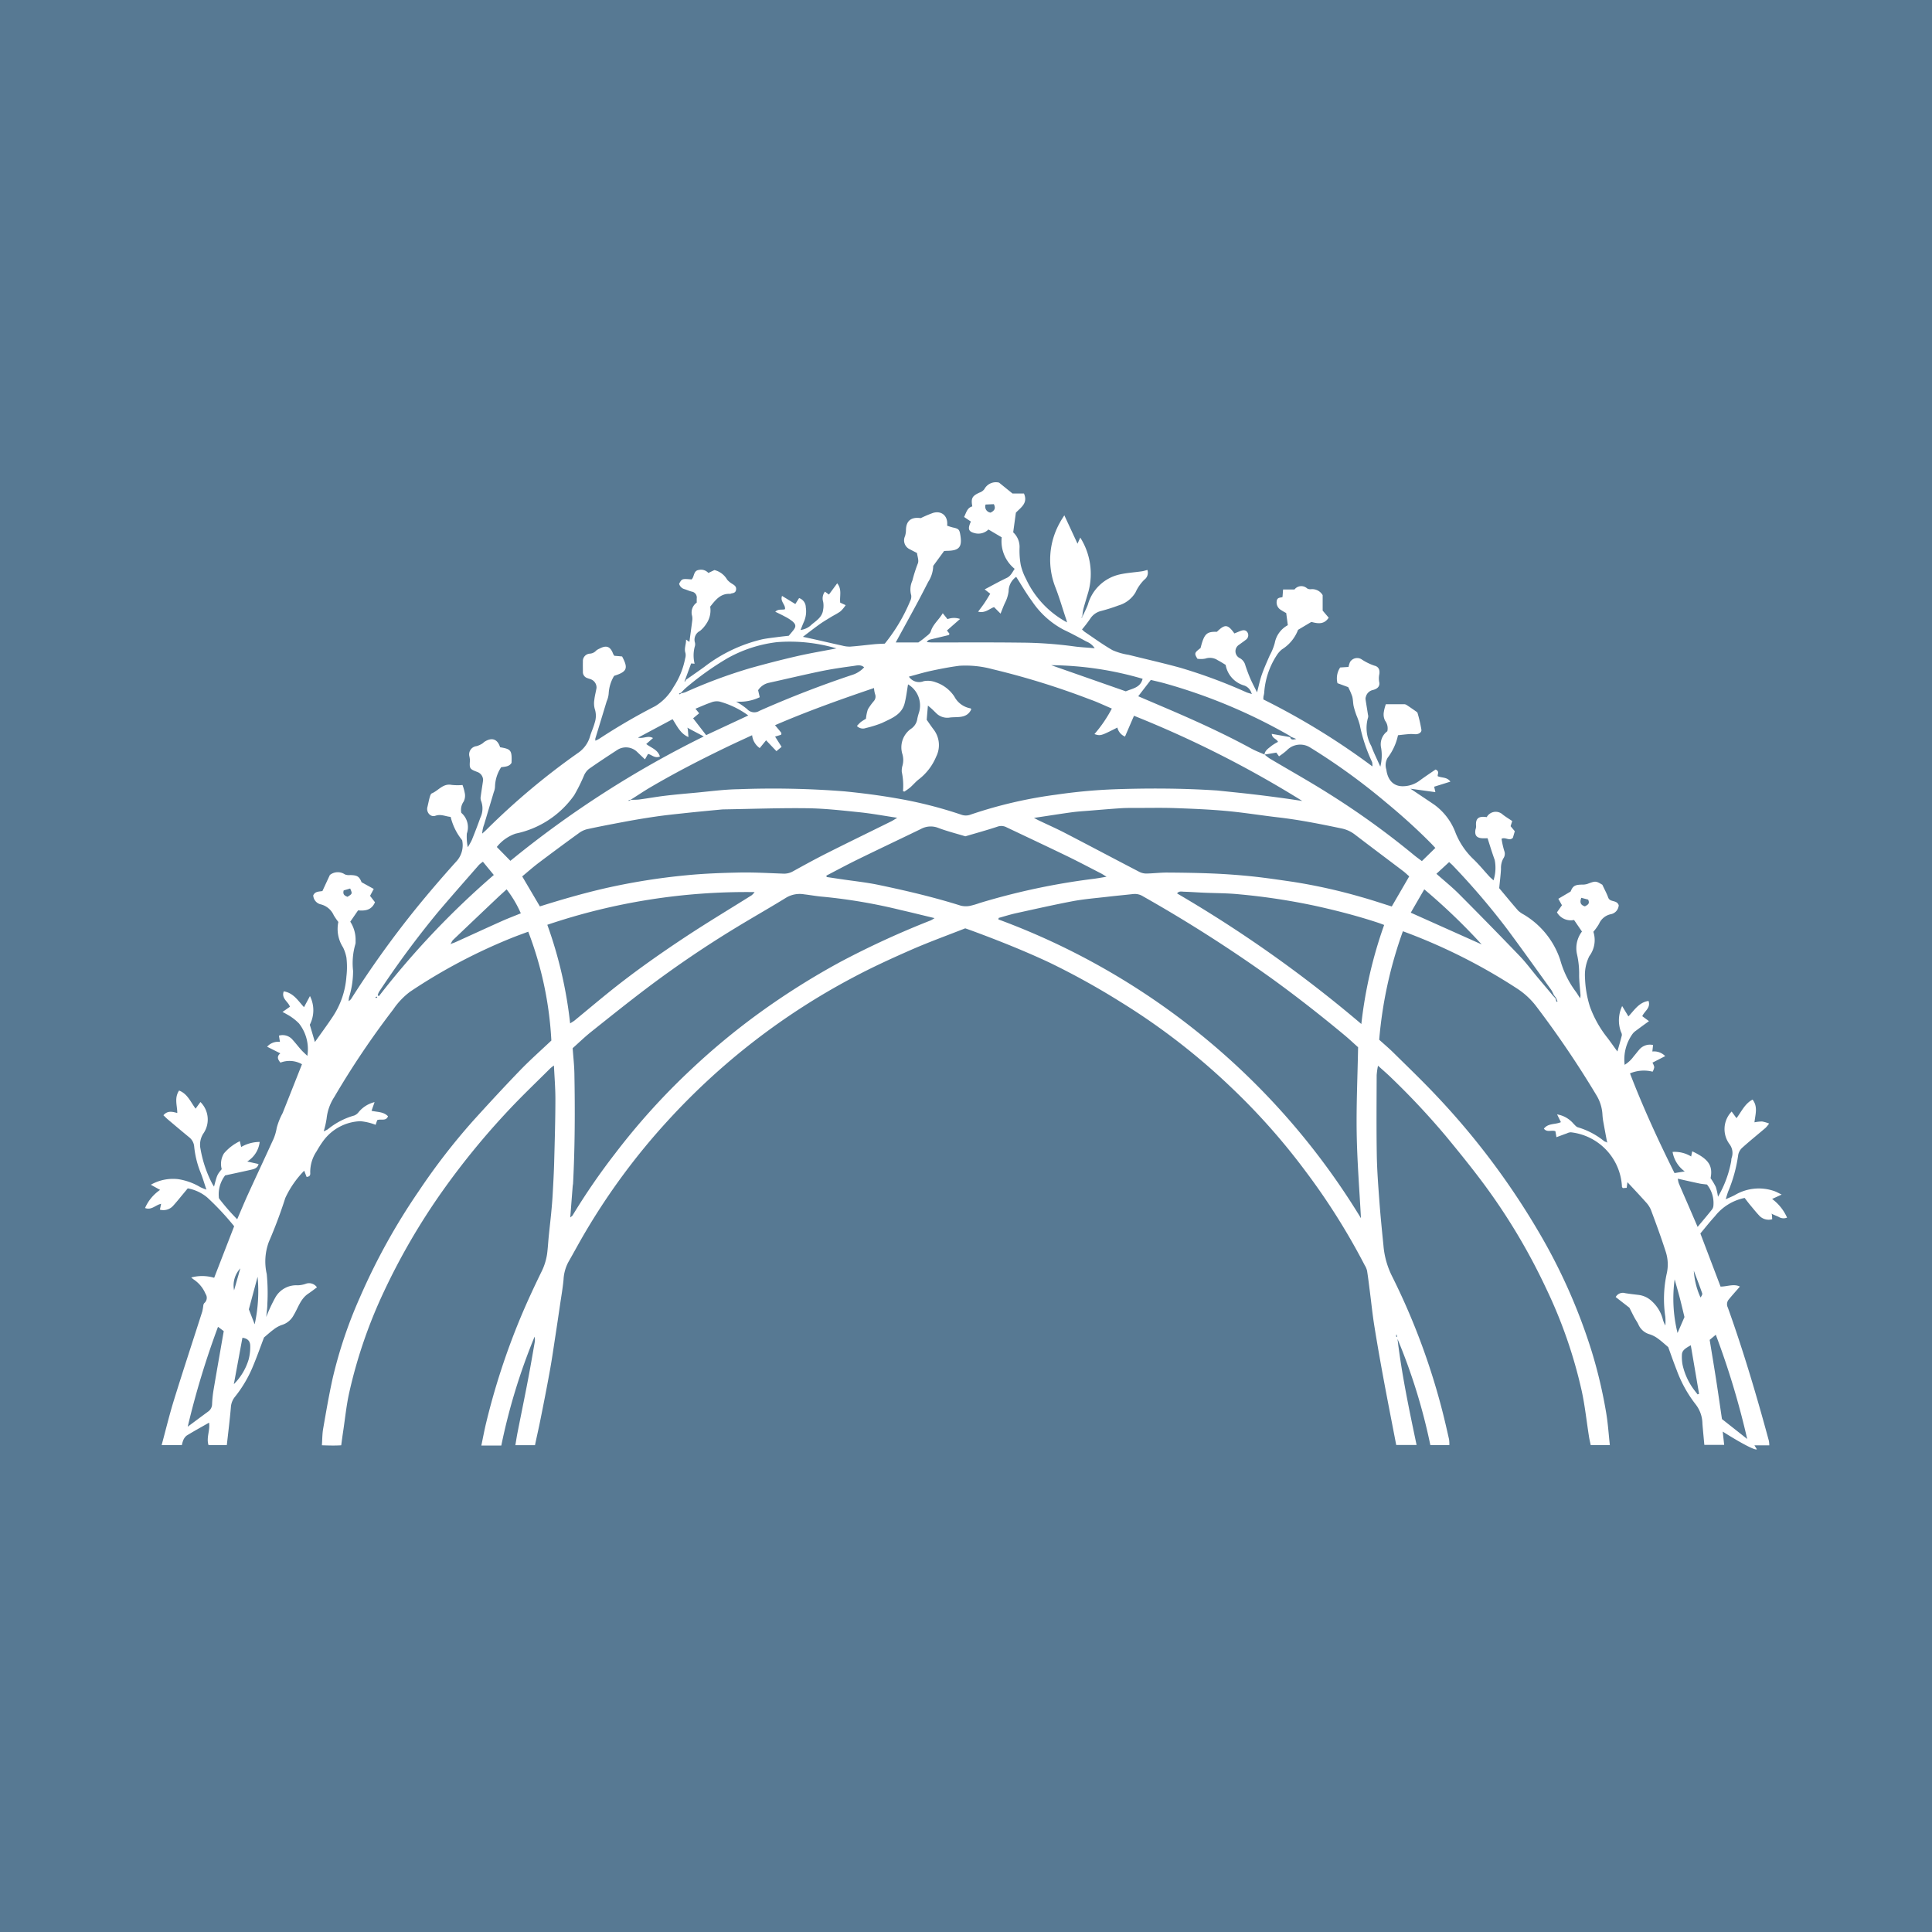 <?xml version="1.0" encoding="UTF-8"?> <svg xmlns="http://www.w3.org/2000/svg" xmlns:xlink="http://www.w3.org/1999/xlink" width="160" height="160" viewBox="0 0 160 160"><defs><clipPath id="clip-path"><rect id="Rectangle_2001" data-name="Rectangle 2001" width="135.985" height="80.094" fill="#fff"></rect></clipPath></defs><g id="Group_4002" data-name="Group 4002" transform="translate(-100 -1143)"><g id="Group_3656" data-name="Group 3656"><g id="Group_2981" data-name="Group 2981" transform="translate(-520 212)"><rect id="Rectangle_1241" data-name="Rectangle 1241" width="160" height="160" transform="translate(620 931)" fill="#577993"></rect></g></g><g id="Group_16907" data-name="Group 16907" transform="translate(112.008 1182.953)"><g id="Group_4061" data-name="Group 4061" clip-path="url(#clip-path)"><path id="Path_2645" data-name="Path 2645" d="M134.736,60.629c.007.127.015.254.022.389a1.064,1.064,0,0,1-1.1-.329c-.269-.288-.516-.6-.767-.9-.142-.172-.274-.352-.414-.534a4.193,4.193,0,0,0-2.463,1.517c-.407.443-.779.918-1.205,1.425l1.673,4.4c.548,0,1.106-.255,1.6,0-.322.372-.647.728-.948,1.1a.611.611,0,0,0-.051.636c1.3,3.627,2.393,7.32,3.4,11.038a2.356,2.356,0,0,1,.034.371h-1.231l.2.327c-.107.126-1.282-.485-2.825-1.463l.12,1.1h-1.643c-.054-.6-.112-1.173-.158-1.75a2.662,2.662,0,0,0-.557-1.6,10.469,10.469,0,0,1-1.577-2.849c-.255-.644-.48-1.3-.7-1.9-.307-.258-.565-.5-.852-.705a2.387,2.387,0,0,0-.685-.355,1.431,1.431,0,0,1-.937-.824c-.087-.186-.211-.353-.309-.534-.131-.242-.251-.49-.43-.842l-1.136-.884a.676.676,0,0,1,.79-.321c.368.06.737.1,1.107.145a1.933,1.933,0,0,1,1.1.525,3.073,3.073,0,0,1,.885,1.418,2.144,2.144,0,0,0,.232.588,4.808,4.808,0,0,0-.005-.729,9.833,9.833,0,0,1,.133-3.639,3.412,3.412,0,0,0-.107-1.769c-.371-1.158-.792-2.3-1.217-3.439a2.178,2.178,0,0,0-.431-.648c-.487-.549-.993-1.08-1.515-1.644l-.062.467-.319.024c-.033-.048-.074-.079-.072-.107a4.769,4.769,0,0,0-4.229-4.515.736.736,0,0,0-.319.083c-.282.1-.561.206-.878.323l-.084-.491c-.307-.137-.693.127-.955-.216.36-.47.943-.325,1.408-.539l-.316-.643a2.255,2.255,0,0,1,1.359.772c.117.111.232.267.373.3a6.3,6.3,0,0,1,2.176,1.152.62.62,0,0,0,.156.061l.105.055-.044-.116c-.092-.5-.187-1-.275-1.494a5.157,5.157,0,0,1-.09-.668,3.434,3.434,0,0,0-.5-1.646,81.274,81.274,0,0,0-4.992-7.375,6.3,6.3,0,0,0-1.607-1.48,47.011,47.011,0,0,0-9.43-4.728,35.175,35.175,0,0,0-1.963,8.984c.39.353.793.692,1.167,1.06,1.169,1.154,2.356,2.292,3.484,3.486a62,62,0,0,1,8.481,11.239A47.01,47.01,0,0,1,119.822,72a40.01,40.01,0,0,1,1.19,5.071c.145.863.2,1.741.3,2.652h-1.584c-.045-.219-.106-.467-.145-.72-.2-1.256-.33-2.526-.6-3.767a39.462,39.462,0,0,0-2.937-8.466,50.647,50.647,0,0,0-5.192-8.7c-1-1.344-2.055-2.644-3.12-3.935a62.439,62.439,0,0,0-4.522-4.831c-.334-.327-.691-.631-1.1-1a6.058,6.058,0,0,0-.11.783c-.007,2.19-.027,4.38.009,6.569.021,1.3.121,2.593.217,3.887.09,1.216.213,2.431.335,3.645a6.966,6.966,0,0,0,.673,2.47A56.128,56.128,0,0,1,107.441,76.9c.2.778.377,1.562.555,2.345a2.9,2.9,0,0,1,.025.477h-1.574a48.016,48.016,0,0,0-2.719-8.79c.351,2.945.961,5.841,1.58,8.782h-1.687c-.35-1.819-.708-3.631-1.045-5.447-.272-1.471-.533-2.944-.769-4.421-.151-.943-.247-1.894-.369-2.842-.074-.576-.141-1.153-.233-1.726a1.647,1.647,0,0,0-.2-.462,55.077,55.077,0,0,0-4.89-7.768A53.919,53.919,0,0,0,90.058,50.2a55.01,55.01,0,0,0-9.268-7.178,61.854,61.854,0,0,0-5.914-3.272c-2.057-.961-4.161-1.8-6.29-2.588-.193-.071-.387-.139-.657-.235-1.457.575-2.99,1.128-4.481,1.781-1.633.716-3.26,1.46-4.83,2.3A56.592,56.592,0,0,0,43.283,52.873a54.8,54.8,0,0,0-6.776,9.141c-.5.841-.958,1.7-1.444,2.548a3.448,3.448,0,0,0-.4,1.446c-.065.707-.19,1.409-.293,2.113-.122.834-.245,1.667-.373,2.5-.157,1.017-.3,2.036-.487,3.048-.239,1.324-.5,2.644-.765,3.963-.138.695-.3,1.386-.448,2.1H30.672c.062-.366.113-.708.18-1.047.292-1.485.6-2.967.881-4.453.194-1.01.366-2.023.543-3.036a1.228,1.228,0,0,0-.012-.451,49.934,49.934,0,0,0-2.756,9.014H27.855c.139-.663.249-1.265.393-1.859a58.22,58.22,0,0,1,2.831-8.685c.533-1.281,1.119-2.541,1.727-3.789a4.928,4.928,0,0,0,.495-1.537c.062-.484.088-.972.136-1.458.063-.634.138-1.268.2-1.9.051-.543.1-1.086.128-1.63.049-.883.1-1.767.122-2.651.046-1.734.1-3.468.1-5.2,0-.9-.075-1.8-.12-2.762a3.267,3.267,0,0,0-.3.233c-1.137,1.133-2.3,2.24-3.4,3.411a62.934,62.934,0,0,0-5.509,6.722,54.409,54.409,0,0,0-4.875,8.366A40.211,40.211,0,0,0,16.9,75.439c-.227,1.039-.332,2.106-.491,3.16-.053.352-.1.7-.159,1.14-.5.036-1.03.019-1.6,0,.033-.466.028-.914.1-1.348.24-1.381.477-2.763.776-4.132a37.31,37.31,0,0,1,2.262-6.746A52.592,52.592,0,0,1,22.666,58.7a53.352,53.352,0,0,1,4.517-5.846c1.278-1.411,2.569-2.811,3.892-4.18.824-.853,1.717-1.64,2.578-2.455a29.464,29.464,0,0,0-1.914-9.014c-.477.18-.968.352-1.449.549a45.873,45.873,0,0,0-8.345,4.428,6.114,6.114,0,0,0-1.387,1.462A70.229,70.229,0,0,0,15.68,50.89a4.054,4.054,0,0,0-.639,1.783A7.341,7.341,0,0,1,14.8,53.74a2.512,2.512,0,0,0,.337-.167,5.984,5.984,0,0,1,2.179-1.14.855.855,0,0,0,.382-.292,2.466,2.466,0,0,1,1.314-.821l-.251.72c.478.11,1,.065,1.364.454-.17.435-.59.189-.895.319L19.1,53.2a4.683,4.683,0,0,0-1.26-.3,4,4,0,0,0-3.112,1.679,8.523,8.523,0,0,0-.513.809,3.068,3.068,0,0,0-.531,1.752c.011.178.011.349-.3.375L13.185,57a8.043,8.043,0,0,0-1.566,2.259c-.392,1.228-.847,2.442-1.36,3.626a4.658,4.658,0,0,0-.176,2.676,16.433,16.433,0,0,1,.05,2.474c0,.333-.054.667-.091,1.078a12.856,12.856,0,0,1,.757-1.622,1.985,1.985,0,0,1,1.845-1,2.2,2.2,0,0,0,.655-.12.787.787,0,0,1,.941.289c-.244.178-.477.362-.724.526-.64.428-.83,1.163-1.2,1.771a1.653,1.653,0,0,1-1,.823,2.306,2.306,0,0,0-.672.378c-.255.184-.487.4-.787.651-.29.761-.588,1.61-.936,2.437a10.36,10.36,0,0,1-1.461,2.467,1.508,1.508,0,0,0-.346.866c-.089,1.043-.22,2.082-.338,3.145H5.261c-.2-.613.147-1.237.044-1.858-.63.36-1.253.7-1.86,1.074a.949.949,0,0,0-.279.387,2.046,2.046,0,0,0-.11.394H1.379c.343-1.265.643-2.517,1.024-3.744.758-2.447,1.562-4.879,2.341-7.318a4.535,4.535,0,0,0,.083-.482.388.388,0,0,1,.08-.21.569.569,0,0,0,.11-.762,2.671,2.671,0,0,0-.988-1.2,2.311,2.311,0,0,1-.2-.163,3.518,3.518,0,0,1,1.9.026L7.384,61.6a22.17,22.17,0,0,0-2.229-2.384,3.48,3.48,0,0,0-1.614-.754c-.12.144-.26.314-.4.483-.265.317-.521.642-.8.947a1.084,1.084,0,0,1-1.107.334l.1-.485c-.454.091-.793.554-1.329.348a3.5,3.5,0,0,1,1.247-1.5l-.769-.426A3.707,3.707,0,0,1,2.746,57.7a5.066,5.066,0,0,1,1.839.663,3.515,3.515,0,0,0,.5.2l.078.059-.078-.06c-.168-.494-.313-1-.509-1.479a7.773,7.773,0,0,1-.5-2.064,1.1,1.1,0,0,0-.4-.774c-.6-.49-1.186-.987-1.776-1.485-.126-.106-.24-.225-.375-.353.344-.4.728-.3,1.149-.187,0-.61-.266-1.231.148-1.858.7.267.951.941,1.369,1.5l.4-.55a2.037,2.037,0,0,1,.227,2.631A1.7,1.7,0,0,0,4.6,55.209a9.811,9.811,0,0,0,.965,2.86c.041.082.095.157.152.249.256-.978.256-.978.637-1.446a1.659,1.659,0,0,1,.188-1.309,3.972,3.972,0,0,1,1.312-1.007l.11.48a3.076,3.076,0,0,1,1.534-.419,2.2,2.2,0,0,1-1.032,1.621l.937.208c-.075.318-.322.405-.572.463-.708.163-1.419.312-2.194.48a2.56,2.56,0,0,0-.524,1.78.259.259,0,0,0,.043.16,17.882,17.882,0,0,0,1.479,1.693c.315-.731.591-1.4.892-2.061.662-1.45,1.34-2.892,2-4.34a4.005,4.005,0,0,0,.381-1.164,5.547,5.547,0,0,1,.488-1.223c.533-1.338,1.061-2.678,1.605-4.052a2.086,2.086,0,0,0-1.784-.133c-.229-.275-.321-.512-.01-.769l-1.093-.548a1.214,1.214,0,0,1,1.062-.4l-.083-.518a1.08,1.08,0,0,1,1.14.353c.241.264.457.55.695.817.147.165.315.311.517.507a3.445,3.445,0,0,0-.695-2.69,4.183,4.183,0,0,0-1.018-.761,3.833,3.833,0,0,0-.346-.185L12,43.423c-.121-.422-.734-.674-.509-1.277.817.131,1.2.8,1.677,1.311l.494-.921a2.617,2.617,0,0,1-.014,2.376c.074.249.143.482.212.715s.132.453.21.718c.52-.736,1.024-1.414,1.489-2.116a6.892,6.892,0,0,0,1.122-3.316,6.7,6.7,0,0,0,0-1.568,3.4,3.4,0,0,0-.277-.835,2.823,2.823,0,0,1-.392-2.11,5.877,5.877,0,0,1-.38-.552,1.594,1.594,0,0,0-1.115-.915.806.806,0,0,1-.584-.734c.151-.34.466-.306.76-.359l.616-1.329a1.046,1.046,0,0,1,1.242-.051.914.914,0,0,0,.439.056c.59.011.755.118.945.593l1.009.557-.306.571.408.53c-.29.68-.842.719-1.4.673L17,36.377a2.751,2.751,0,0,1,.439,1.615.872.872,0,0,1-.011.225,5.612,5.612,0,0,0-.195,2.229,7.364,7.364,0,0,1-.339,2.214,1.61,1.61,0,0,0-.023.3,1.188,1.188,0,0,0,.188-.168,81.128,81.128,0,0,1,5.389-7.512c1.067-1.315,2.173-2.6,3.306-3.859a1.98,1.98,0,0,0,.512-1.79,4.9,4.9,0,0,1-.953-1.933c-.426-.033-.8-.256-1.266-.092-.4.142-.767-.294-.662-.708.068-.27.115-.544.191-.812.035-.123.088-.3.18-.337.547-.226.921-.842,1.639-.7a4.669,4.669,0,0,0,.9.009,4.038,4.038,0,0,1,.2.733,1.065,1.065,0,0,1-.107.641,1.187,1.187,0,0,0-.192.931,1.569,1.569,0,0,1,.457,1.716,4.224,4.224,0,0,0,.079,1.13,5.842,5.842,0,0,0,.337-.6c.244-.607.483-1.217.7-1.833a1.754,1.754,0,0,0,.06-1.409.73.73,0,0,1-.022-.382c.057-.443.133-.883.193-1.325a.716.716,0,0,0-.466-.677c-.655-.248-.675-.286-.622-.969a2.358,2.358,0,0,0-.057-.376.688.688,0,0,1,.608-.8,1.729,1.729,0,0,0,.436-.192c.081-.043.144-.121.223-.172.608-.389,1.072-.223,1.287.457.908.15.986.255.947,1.29-.186.318-.524.313-.859.363a3.056,3.056,0,0,0-.509,1.567,1.319,1.319,0,0,1-.1.489q-.4,1.341-.8,2.679a2.544,2.544,0,0,0-.163.764c.12-.11.244-.216.36-.33a58.7,58.7,0,0,1,7.566-6.345,2.484,2.484,0,0,0,1.007-1.383c.109-.376.284-.734.382-1.113a1.8,1.8,0,0,0,.011-1.144A1.758,1.758,0,0,1,37.213,18c.034-.331.127-.655.181-.985a.732.732,0,0,0-.454-.706c-.1-.041-.215-.065-.318-.109a.52.52,0,0,1-.357-.518c0-.282-.01-.564,0-.845a.612.612,0,0,1,.562-.657.764.764,0,0,0,.535-.252,1.069,1.069,0,0,1,.289-.17c.569-.3.891-.175,1.118.439a1.079,1.079,0,0,0,.1.16l.325.025.318.03c.525.989.413,1.265-.661,1.606a3.172,3.172,0,0,0-.45,1.452,1.912,1.912,0,0,1-.164.647c-.313,1.035-.63,2.07-.944,3.1a.722.722,0,0,0,.011.174c.12-.062.23-.107.328-.171a50.456,50.456,0,0,1,4.624-2.694,4.3,4.3,0,0,0,1.508-1.571,6.554,6.554,0,0,0,.97-2.379.9.9,0,0,0,.026-.445c-.13-.377.059-.712.048-1.117l.277.192c.08-.593.163-1.181.236-1.77a1.159,1.159,0,0,0-.015-.393,1,1,0,0,1,.386-1.091c0-.11,0-.223,0-.335a.5.5,0,0,0-.418-.577c-.2-.05-.387-.138-.582-.2a.624.624,0,0,1-.458-.45c.235-.423.235-.423,1.032-.357.241-.221.138-.732.607-.786a.814.814,0,0,1,.783.25l.5-.24a1.671,1.671,0,0,1,1.055.794,1.624,1.624,0,0,0,.407.339c.181.115.359.215.336.469s-.19.3-.389.333c-.037.006-.072.038-.106.036-.792-.045-1.208.5-1.652,1.06a1.956,1.956,0,0,1-.324,1.422,2.5,2.5,0,0,1-.518.585.815.815,0,0,0-.419.976.6.6,0,0,1-.02.335,2.836,2.836,0,0,0-.009,1.407l-.287-.022L44.747,16.3l-.07.173.05.017.076-.144c.505-.356,1.014-.706,1.515-1.068a12.538,12.538,0,0,1,4.788-2.284c.421-.087.85-.131,1.277-.188.315-.043.632-.074.932-.109.137-.164.26-.305.376-.453.229-.291.231-.471-.057-.728a3.587,3.587,0,0,0-.657-.417c-.239-.133-.489-.246-.781-.392.275-.265.565-.121.806-.209.055-.382-.422-.635-.244-1.1l1.1.672.311-.493a.81.81,0,0,1,.555.767,2.12,2.12,0,0,1-.14,1.161c-.1.22-.185.447-.294.714a1.579,1.579,0,0,0,.94-.468c.4-.323.868-.625.931-1.212a1.839,1.839,0,0,0,0-.662.919.919,0,0,1,.148-.834l.331.242.684-.93c.417.5.188,1.06.25,1.6l.451.208a2.772,2.772,0,0,1-.413.5c-.252.191-.546.327-.817.494-.317.194-.639.382-.942.6-.456.325-.9.673-1.367,1.028.335.074.7.151,1.06.233.729.164,1.456.335,2.187.494a2.383,2.383,0,0,0,.663.085c.673-.049,1.344-.134,2.017-.2.28-.026.563-.032.854-.047a14.353,14.353,0,0,0,2.1-3.523.8.8,0,0,0,.088-.481,1.754,1.754,0,0,1,.093-1.207A12.366,12.366,0,0,1,64,6.719c.109-.248-.038-.607-.064-.872-.241-.127-.41-.21-.573-.3a.812.812,0,0,1-.423-1.092,1.815,1.815,0,0,0,.08-.487c0-.763.406-1.116,1.182-1.017.056.007.113,0,.055,0a9.62,9.62,0,0,1,1.013-.429c.722-.208,1.252.277,1.159,1.058a4.777,4.777,0,0,0,.468.149c.485.1.55.164.626.625.165,1-.089,1.3-1.123,1.311-.056,0-.112.007-.222.015l-.9,1.229a2.582,2.582,0,0,1-.419,1.333c-.323.633-.649,1.265-.986,1.891-.56,1.038-1.131,2.071-1.7,3.119h1.875c.172-.127.361-.249.53-.4.184-.16.441-.314.5-.52.18-.585.66-.944.989-1.5l.393.49a1.516,1.516,0,0,1,1.04-.014l-1.086.953.214.276c-.038.052-.054.1-.081.107-.526.129-1.053.25-1.578.381a.358.358,0,0,0-.22.2c.154.01.308.028.461.028,2.436,0,4.872-.016,7.308.014a34.294,34.294,0,0,1,4.386.306c.556.079,1.119.1,1.748.16a1.479,1.479,0,0,0-.7-.563c-.61-.332-1.221-.665-1.851-.959a7.184,7.184,0,0,1-2.652-2.391c-.467-.626-.856-1.31-1.3-2a1.464,1.464,0,0,0-.627,1.2,2.975,2.975,0,0,1-.3.952c-.129.268-.229.551-.369.894l-.537-.541c-.381.129-.737.525-1.321.378.19-.258.368-.483.527-.719s.319-.51.478-.765l-.461-.363c.645-.338,1.226-.667,1.829-.95.325-.153.441-.439.654-.75a2.943,2.943,0,0,1-1.072-2.61l-1.1-.649a1.18,1.18,0,0,1-1.077.317c-.55-.124-.645-.324-.434-.842.021-.052.045-.1.058-.131l-.563-.38c.188-.372.252-.761.68-.877-.12-.671-.016-.862.587-1.139a.869.869,0,0,0,.407-.282A1.083,1.083,0,0,1,70.73.016l1.112.9h.948c.36.807-.273,1.167-.667,1.59L71.9,4.131a1.642,1.642,0,0,1,.528,1.256,6.6,6.6,0,0,0,.1,1.455,4.765,4.765,0,0,0,.434,1.149,7.832,7.832,0,0,0,3.4,3.6c-.035-.123-.051-.186-.071-.247-.3-.886-.555-1.785-.894-2.654a6.256,6.256,0,0,1,.373-5.367c.1-.195.227-.376.365-.6l1.092,2.35.227-.506a5.624,5.624,0,0,1,.677,4.472c-.14.485-.293.966-.423,1.454a4.653,4.653,0,0,0-.082.606l-.08.045.046.055.044-.089c.151-.333.327-.657.451-1a3.545,3.545,0,0,1,2.6-2.483c.613-.141,1.249-.176,1.874-.267.146-.021.289-.071.453-.112a.712.712,0,0,1-.259.811,3.534,3.534,0,0,0-.73,1.057,2.424,2.424,0,0,1-1.4,1.071,14.893,14.893,0,0,1-1.442.457,1.473,1.473,0,0,0-.894.629,10.429,10.429,0,0,1-.689.9,2.139,2.139,0,0,0,.224.205c.764.513,1.508,1.062,2.307,1.516a5.309,5.309,0,0,0,1.33.384c1.431.359,2.872.681,4.293,1.074a43.336,43.336,0,0,1,5.471,2.032,2.832,2.832,0,0,0,.321.1l.123.046-.051-.12a.939.939,0,0,0-.613-.6,2.161,2.161,0,0,1-1.51-1.7c-.2-.121-.422-.267-.655-.385a1.161,1.161,0,0,0-1.021-.137,1.9,1.9,0,0,1-.663.014c-.269-.448-.256-.489.261-.888.3-1.175.49-1.367,1.354-1.343.662-.649.9-.635,1.447.134.155-.062.322-.132.491-.2.227-.087.462-.116.6.129a.452.452,0,0,1-.147.6c-.176.141-.365.266-.542.4a.634.634,0,0,0,.067,1.127.947.947,0,0,1,.447.612c.125.372.261.743.417,1.1s.34.7.544,1.112c.142-.538.236-1.011.394-1.462.19-.544.429-1.073.658-1.6a4.586,4.586,0,0,0,.416-1.027,2.115,2.115,0,0,1,1.081-1.474c-.044-.33-.088-.659-.134-1.006a4.921,4.921,0,0,1-.47-.275.726.726,0,0,1-.312-.74c.049-.307.338-.243.476-.31.017-.227.032-.419.047-.623h.944a.711.711,0,0,1,1.046-.092.533.533,0,0,0,.323.067,1,1,0,0,1,.965.492v1.279l.5.588c-.39.584-.9.491-1.437.35l-1.1.654a3.289,3.289,0,0,1-1.335,1.621,1.993,1.993,0,0,0-.439.5,6.446,6.446,0,0,0-1.032,3.115,2.377,2.377,0,0,1-.057.275c-.011.072-.008.147-.013.254a59.211,59.211,0,0,1,9.031,5.547,1.234,1.234,0,0,0-.023-.361,13.269,13.269,0,0,1-1.022-3.081,6.371,6.371,0,0,0-.276-.794,7.023,7.023,0,0,1-.23-.75c-.058-.27-.046-.557-.122-.821a5.722,5.722,0,0,0-.331-.758l-.887-.328a1.621,1.621,0,0,1,.223-1.3l.693-.045a1.855,1.855,0,0,1,.125-.408.693.693,0,0,1,.924-.242,4.571,4.571,0,0,0,1.085.541c.35.081.468.334.418.7a1.7,1.7,0,0,0-.014.648c.076.329-.1.567-.528.673a.763.763,0,0,0-.573.553.479.479,0,0,0-.028.222c.063.423.136.844.2,1.267a.445.445,0,0,1,.011.223,3.059,3.059,0,0,0,.265,2.374c.2.541.46,1.059.747,1.709a3.8,3.8,0,0,0,.069-1.547,1.343,1.343,0,0,1,.511-1.386,1.048,1.048,0,0,0-.182-.871,1.141,1.141,0,0,1-.111-.695,3.4,3.4,0,0,1,.172-.675c.5,0,1.01,0,1.515,0a.417.417,0,0,1,.21.068c.263.173.521.353.779.534.046.032.106.072.118.119a11.261,11.261,0,0,1,.322,1.4c.024.2-.2.353-.437.363-.169.007-.34-.026-.508-.014-.333.023-.665.064-.994.1a4.688,4.688,0,0,1-.857,1.867,1.2,1.2,0,0,0-.107.981c.11.876.6,1.383,1.365,1.376a2.338,2.338,0,0,0,1.367-.45c.447-.332.914-.638,1.343-.936.349.147.156.375.178.552.332.158.768.052,1.05.453l-1.343.42.1.45-2.064-.284c.665.446,1.319.88,1.969,1.321a5.046,5.046,0,0,1,1.777,2.36,6.208,6.208,0,0,0,1.48,2.165c.461.444.868.943,1.3,1.415.087.094.187.176.351.328a3.379,3.379,0,0,0,.1-1.687c-.214-.593-.4-1.2-.59-1.8-.194,0-.324.008-.454,0-.463-.032-.628-.249-.548-.715a1.044,1.044,0,0,0,.052-.262c-.067-.655.187-.88.879-.771a.85.85,0,0,1,1.327-.213c.247.192.516.354.785.536l-.135.425.348.42-.158.54c-.288.307-.62-.088-.939.083a7.091,7.091,0,0,0,.223,1,.665.665,0,0,1-.08.636,1.661,1.661,0,0,0-.189.866c-.027.5-.091,1-.149,1.589.482.574,1.018,1.228,1.573,1.865a2.313,2.313,0,0,0,.461.321,6.887,6.887,0,0,1,3.019,3.751,7.929,7.929,0,0,0,1.3,2.648c.111.149.2.31.35.532a1.479,1.479,0,0,0,.033-.239c-.039-.543-.108-1.084-.116-1.627a7.261,7.261,0,0,0-.177-1.781,2.281,2.281,0,0,1,.411-1.878l-.655-.958a1.318,1.318,0,0,1-1.416-.632l.414-.588-.3-.536,1.018-.6c.182-.456.346-.563.941-.573a1.346,1.346,0,0,0,.441-.055c.68-.254.7-.258,1.246.067.18.388.36.714.485,1.06.151.418.706.167.871.635a.807.807,0,0,1-.641.742,1.362,1.362,0,0,0-.992.806,4.866,4.866,0,0,1-.467.653,2.219,2.219,0,0,1-.334,2.015,3.516,3.516,0,0,0-.359,1.786,8.91,8.91,0,0,0,.4,2.374,9.084,9.084,0,0,0,1.483,2.638c.258.344.506.7.8,1.1.131-.468.26-.905.37-1.347a.492.492,0,0,0-.069-.261,2.766,2.766,0,0,1,.093-2.155l.518.857c.493-.515.87-1.164,1.666-1.281.2.584-.34.841-.518,1.263l.556.411c-.417.3-.761.552-1.1.806a1.12,1.12,0,0,0-.27.262,3.629,3.629,0,0,0-.645,2.55,2.647,2.647,0,0,0,.758-.715c.15-.168.282-.352.431-.521a1.157,1.157,0,0,1,1.164-.406l-.06.538a1.28,1.28,0,0,1,1.064.382l-1.056.542a1.154,1.154,0,0,1,.151.369,1.117,1.117,0,0,1-.137.378,2.965,2.965,0,0,0-1.873.141c1.089,2.836,2.34,5.552,3.687,8.256l.848-.136a2.523,2.523,0,0,1-1.008-1.615,2.606,2.606,0,0,1,1.538.376l.088-.428c1.288.609,1.738,1.14,1.52,2.224a5.394,5.394,0,0,1,.432.724,4.936,4.936,0,0,1,.182.817,9.04,9.04,0,0,0,1.1-2.98,1.15,1.15,0,0,1,.026-.224,1.21,1.21,0,0,0-.179-1.163A2.088,2.088,0,0,1,131.4,52.1l.4.549c.4-.511.669-1.185,1.332-1.54.463.6.223,1.237.158,1.884a3.487,3.487,0,0,1,.623-.07,3.024,3.024,0,0,1,.589.171,2.844,2.844,0,0,1-.282.348c-.644.55-1.306,1.081-1.935,1.648a1.058,1.058,0,0,0-.344.615,12.117,12.117,0,0,1-.831,3.022c-.076.208-.136.423-.2.635l-.036.088.037-.088c.25-.113.506-.214.748-.341a3.888,3.888,0,0,1,3.3-.323c.167.062.323.153.582.278l-.79.363a3.87,3.87,0,0,1,1.237,1.545.772.772,0,0,1-.705-.066c-.171-.071-.34-.147-.509-.221l-.106-.037.071.074m-17.921-17.9.073.282.089-.031-.116-.287-.2-.265a2.779,2.779,0,0,0-.2-.4c-1.22-1.692-2.429-3.392-3.674-5.066a60.074,60.074,0,0,0-4.473-5.234c-.087-.093-.187-.175-.314-.293l-1.054.971c.667.592,1.3,1.1,1.871,1.673q2.536,2.545,5.026,5.135c.533.555.991,1.181,1.485,1.773.421.5.846,1.006,1.269,1.509l.216.231m10.122,14.928-.079-.039.084.033a1.85,1.85,0,0,0,.073.372c.23.551.474,1.1.711,1.646.277.64.552,1.281.855,1.982.421-.508.8-.95,1.158-1.4a.6.6,0,0,0,.148-.346,2.442,2.442,0,0,0-.53-1.763c-.22-.029-.425-.044-.625-.085-.6-.127-1.2-.264-1.795-.4M25.4,38.192c.1-.039.21-.073.311-.119,1.277-.579,2.55-1.166,3.83-1.739.505-.226,1.024-.421,1.583-.649A9.22,9.22,0,0,0,29.948,33.7c-.273.249-.509.46-.739.677q-1.862,1.764-3.719,3.534a.94.94,0,0,0-.134.239l-.067.1.108-.058M44.433,17.457a2.088,2.088,0,0,0,.323-.084,42.02,42.02,0,0,1,5.419-2.008c1.259-.35,2.525-.679,3.8-.972,1.057-.244,2.128-.422,3.29-.648a13.652,13.652,0,0,0-4.917-.519,11.051,11.051,0,0,0-4.132,1.346,24.481,24.481,0,0,0-3.434,2.454,4.673,4.673,0,0,0-.382.389l-.177.068.033.07.179-.1m50.4,3.639c.066.248.236.216.512.155l-.47-.192c-.009-.016-.014-.04-.028-.048a45.386,45.386,0,0,0-10.379-4.362c-.391-.11-.788-.195-1.173-.289l-1.042,1.352c.893.382,1.719.734,2.545,1.087,2.328,1,4.628,2.049,6.853,3.262.34.185.709.32,1.064.478a4.3,4.3,0,0,0,.425.328c1.629.969,3.286,1.894,4.888,2.906a66.973,66.973,0,0,1,7.037,5.071c.225.187.466.357.679.519l1.116-1.09c-.176-.185-.3-.322-.434-.455-1.169-1.177-2.4-2.28-3.683-3.338a52.407,52.407,0,0,0-6.247-4.522,1.538,1.538,0,0,0-1.956.252,6.877,6.877,0,0,1-.626.477l-.226-.309-.982.167c.043-.362.346-.522.583-.724a3.778,3.778,0,0,1,.54-.331c-.122-.269-.487-.277-.518-.663l1.521.268m-49.817-.731-.105-.051.042.115c.016.2.032.4.052.665-.685-.3-.935-.912-1.313-1.481l-2.863,1.529c.475.1.832-.21,1.241.033l-.562.493c.405.319.956.457,1.134,1.033-.432.182-.682-.154-.984-.211l-.254.449c-.256-.243-.46-.435-.661-.63a1.33,1.33,0,0,0-1.584-.181c-.8.52-1.606,1.047-2.391,1.6a1.427,1.427,0,0,0-.4.521,14.322,14.322,0,0,1-.825,1.66A7.871,7.871,0,0,1,30.7,29.082a3.362,3.362,0,0,0-1.564,1.108l1.124,1.147a83.686,83.686,0,0,1,16.016-10.3l-1.265-.671m-4.78,5.921c.244-.01.49,0,.731-.033.687-.092,1.369-.217,2.057-.3.82-.1,1.643-.172,2.466-.247,1.216-.11,2.431-.282,3.649-.3a75.612,75.612,0,0,1,8.819.179c1.438.144,2.866.325,4.289.576a35.215,35.215,0,0,1,5.378,1.36,1.088,1.088,0,0,0,.756-.014,36.852,36.852,0,0,1,7.094-1.651,45.112,45.112,0,0,1,4.766-.443c2.81-.1,5.623-.09,8.432.091.057,0,.113.007.17.012.989.105,1.978.2,2.966.318.763.087,1.525.187,2.286.289.584.078,1.167.169,1.75.254a88.514,88.514,0,0,0-13.936-7.054l-.744,1.723a1.067,1.067,0,0,1-.632-.747c-1.388.7-1.388.7-1.9.542a10.986,10.986,0,0,0,1.442-2.115c-.661-.278-1.246-.562-1.856-.773a63.762,63.762,0,0,0-8.034-2.489,8.423,8.423,0,0,0-2.734-.282c-.778.1-1.551.249-2.319.414-.628.134-1.243.322-1.865.487a1.018,1.018,0,0,0,1.229.375,1.8,1.8,0,0,1,.988.089,2.974,2.974,0,0,1,1.548,1.183,1.879,1.879,0,0,0,1.341.98c.023,0,.039.054.059.084-.371.774-1.11.6-1.748.671a1.293,1.293,0,0,1-1.1-.306c-.137-.13-.269-.265-.407-.394-.1-.093-.207-.178-.334-.286-.037.428-.07.8-.1,1.177.181.256.359.522.551.776a2.124,2.124,0,0,1,.23,2.282A4.579,4.579,0,0,1,64.1,24.576c-.265.2-.483.467-.735.689a5.427,5.427,0,0,1-.482.342l-.109-.044a5.389,5.389,0,0,0-.1-1.589,1.45,1.45,0,0,1,.052-.5,1.747,1.747,0,0,0-.007-.994,1.878,1.878,0,0,1,.7-2.064,1.2,1.2,0,0,0,.544-.86,4.838,4.838,0,0,1,.148-.54,2.028,2.028,0,0,0-.919-2.293c-.089.511-.149,1.047-.281,1.566-.244.961-1.114,1.257-1.875,1.632a9.144,9.144,0,0,1-1.338.418.687.687,0,0,1-.739-.169,3.52,3.52,0,0,1,.324-.33,4.688,4.688,0,0,1,.424-.268,3.447,3.447,0,0,1,.161-.786,5.219,5.219,0,0,1,.492-.679.565.565,0,0,0,.1-.581,2.141,2.141,0,0,1-.085-.5c-2.778.944-5.517,1.92-8.2,3.079.191.229.362.426.521.633.024.031-.008.1-.014.158l-.5.153.538.849-.428.357-.856-.9L50.91,22a1.491,1.491,0,0,1-.631-1.066c-.661.307-1.291.593-1.916.892-2.2,1.055-4.375,2.171-6.483,3.407-.562.329-1.1.695-1.655,1.043l-.183.04.031.068.16-.1m60.231,20.491c-.362-.322-.745-.686-1.151-1.022-1.926-1.6-3.891-3.142-5.918-4.612a118.138,118.138,0,0,0-10.731-6.856,1.278,1.278,0,0,0-.8-.2c-.708.079-1.419.143-2.127.226-.968.113-1.943.188-2.9.367-1.579.3-3.146.656-4.716,1-.479.106-.949.257-1.422.387l-.026.124A59.037,59.037,0,0,1,100.7,60.933c-.125-2.366-.314-4.69-.352-7.017-.039-2.351.071-4.7.116-7.139m-65.251,14.1c.125-.109.177-.137.2-.18a54.429,54.429,0,0,1,3.511-5.107,56.044,56.044,0,0,1,6.277-6.951,57.128,57.128,0,0,1,5.6-4.649,61.285,61.285,0,0,1,6.862-4.322,72.585,72.585,0,0,1,7.413-3.4,3.025,3.025,0,0,0,.312-.186c-1.007-.242-1.89-.463-2.778-.665a44.824,44.824,0,0,0-6.465-1.106c-.522-.04-1.04-.141-1.561-.2a2.191,2.191,0,0,0-1.461.262c-1.374.848-2.781,1.644-4.16,2.484A88.994,88.994,0,0,0,41.6,41.85c-1.575,1.19-3.117,2.425-4.66,3.656-.527.421-1.013.894-1.523,1.348.052.729.132,1.422.144,2.116.055,3.017.046,6.033-.108,9.048,0,.093-.027.186-.034.279-.065.822-.129,1.645-.2,2.576m38.4-33.092c.2.105.294.16.392.207.728.348,1.468.674,2.184,1.045,2.051,1.063,4.091,2.147,6.141,3.212a1.281,1.281,0,0,0,.585.145c.583-.009,1.165-.085,1.747-.081,1.281.008,2.563.027,3.842.082q1.6.07,3.2.237c1.117.118,2.228.285,3.34.446a45.991,45.991,0,0,1,5.689,1.266c.845.234,1.675.517,2.513.777l1.446-2.493c-.17-.148-.331-.306-.51-.442-1.333-1.011-2.673-2.012-4-3.029a2.68,2.68,0,0,0-1.109-.5c-1.739-.366-3.48-.712-5.247-.917-1.433-.166-2.858-.4-4.294-.53-1.4-.128-2.816-.185-4.226-.235-1.037-.037-2.077-.014-3.115-.014-.453,0-.907-.006-1.359.023-.862.055-1.722.13-2.583.2-.505.041-1.013.069-1.514.138-1,.136-2,.3-3.126.464M32.705,35.11c1.782-.562,3.574-1.08,5.4-1.5a53.432,53.432,0,0,1,6.7-1.074c1.478-.147,2.968-.2,4.454-.23,1.2-.023,2.411.05,3.617.093a1.482,1.482,0,0,0,.8-.2c.937-.518,1.876-1.033,2.832-1.514,1.76-.886,3.533-1.746,5.3-2.62.136-.067.262-.156.49-.293-1.129-.169-2.124-.355-3.128-.458-1.438-.148-2.882-.314-4.325-.332-2.3-.029-4.6.057-6.9.094-.075,0-.151.006-.226.013-1.064.1-2.129.2-3.192.317-.727.077-1.455.154-2.178.258q-1.277.185-2.546.421c-1.066.2-2.13.4-3.189.632a1.942,1.942,0,0,0-.7.338q-1.666,1.208-3.31,2.448c-.474.359-.92.755-1.365,1.123l1.461,2.481m23.726-2.55.028.121,1.145.171c1.055.158,2.12.266,3.163.484,2.286.479,4.56,1.011,6.791,1.715a1.769,1.769,0,0,0,.769.018,6.525,6.525,0,0,0,.805-.236,56.746,56.746,0,0,1,9.312-1.988c.363-.04.723-.111,1.192-.185-.2-.124-.317-.205-.44-.269-.952-.489-1.9-.99-2.862-1.457-1.654-.8-3.319-1.582-4.98-2.371a.929.929,0,0,0-.751-.053c-.884.295-1.785.538-2.66.8-.755-.231-1.52-.422-2.251-.7a1.7,1.7,0,0,0-1.443.1c-1.739.842-3.487,1.669-5.223,2.518-.874.427-1.731.891-2.595,1.338M35.208,44.8c.189-.124.29-.176.376-.247.9-.741,1.792-1.491,2.7-2.226,2.073-1.683,4.254-3.221,6.479-4.692,1.8-1.19,3.654-2.3,5.481-3.447a1.615,1.615,0,0,0,.242-.261,51.407,51.407,0,0,0-17.168,2.707A35.4,35.4,0,0,1,35.208,44.8m65.524.047a36.539,36.539,0,0,1,1.89-8.2c-.195-.071-.349-.132-.506-.184-1.686-.557-3.4-1-5.136-1.384a53.224,53.224,0,0,0-6.374-.97c-.972-.1-1.954-.09-2.931-.134-.544-.024-1.088-.064-1.633-.08-.188-.005-.409-.076-.57.142a106.053,106.053,0,0,1,15.26,10.813M59.558,15.315c-.278-.258-.614-.152-.913-.112-.888.119-1.777.248-2.655.429-1.443.3-2.875.642-4.314.96a1.417,1.417,0,0,0-.9.615l.134.581a3.824,3.824,0,0,1-1.959.361,5.979,5.979,0,0,1,.915.623.8.8,0,0,0,1.018.145q3.746-1.661,7.633-2.961a2.267,2.267,0,0,0,1.036-.641m-31.572,16.1a2.665,2.665,0,0,0-.319.255c-1.15,1.318-2.309,2.628-3.439,3.963A77.215,77.215,0,0,0,19.374,42.2a1.154,1.154,0,0,0-.1.277l.1.066a69.24,69.24,0,0,1,9.513-10.034l-.9-1.094m104.7,47.8a66.592,66.592,0,0,0-2.6-8.63l-.508.425c.186,1.14.369,2.227.538,3.316s.324,2.18.48,3.241l2.088,1.648M6.047,69.927A69.869,69.869,0,0,0,3.538,78.2c.556-.413,1.124-.838,1.7-1.26a.761.761,0,0,0,.319-.625,9.767,9.767,0,0,1,.123-1.173c.273-1.617.559-3.232.842-4.857l-.471-.354m98.775-34.3,5.871,2.628a50.745,50.745,0,0,0-4.753-4.561l-1.118,1.932M49.961,19.3a7.238,7.238,0,0,0-2.394-1.157,1.246,1.246,0,0,0-.705.085c-.424.143-.833.332-1.275.513l.306.377-.5.415,1.079,1.394L49.961,19.3m31.266-2c.529-.234,1.215-.293,1.39-1.039a27.635,27.635,0,0,0-7.568-1.126L81.227,17.3m46.79,54.159c-.53.281-.719.462-.735.764a3.586,3.586,0,0,0,.05.837,5.4,5.4,0,0,0,1.012,2.161c.075.1.159.2.238.306l.119-.053-.684-4.014M7.358,74.678a4.853,4.853,0,0,0,1.228-2.052,4.072,4.072,0,0,0,.129-1.11c0-.413-.22-.626-.647-.681l-.71,3.843m120.134-5.559c-.121-.495-.246-1.038-.386-1.578-.134-.516-.284-1.028-.427-1.542a11.835,11.835,0,0,0,.24,4.441l.574-1.321m-118.409.6a12.766,12.766,0,0,0,.241-3.937l-.724,2.7.484,1.241m119.181-4.44a6.29,6.29,0,0,0,.554,2.213c.091-.117.172-.25.14-.344-.218-.628-.46-1.247-.694-1.87M69.615,1.828a.5.5,0,0,0,.412.672c.3-.147.456-.333.27-.7l-.682.03M7.894,65.087a2.073,2.073,0,0,0-.516,1.819l.516-1.819M118.948,34.4c-.138.372-.074.595.3.708.189-.112.443-.195.265-.561l-.565-.147M16.455,33.788c-.1.351.1.444.316.529.407-.254.407-.254.221-.688l-.538.159m2.786,8.849c-.023-.02-.056-.063-.066-.058a.523.523,0,0,0-.1.081c.029.013.059.039.085.035s.052-.037.078-.058m84.43,27.951-.056.006.017.179.063-.007c-.008-.059-.016-.119-.024-.179" transform="translate(0 0)" fill="#fff"></path></g></g></g></svg> 